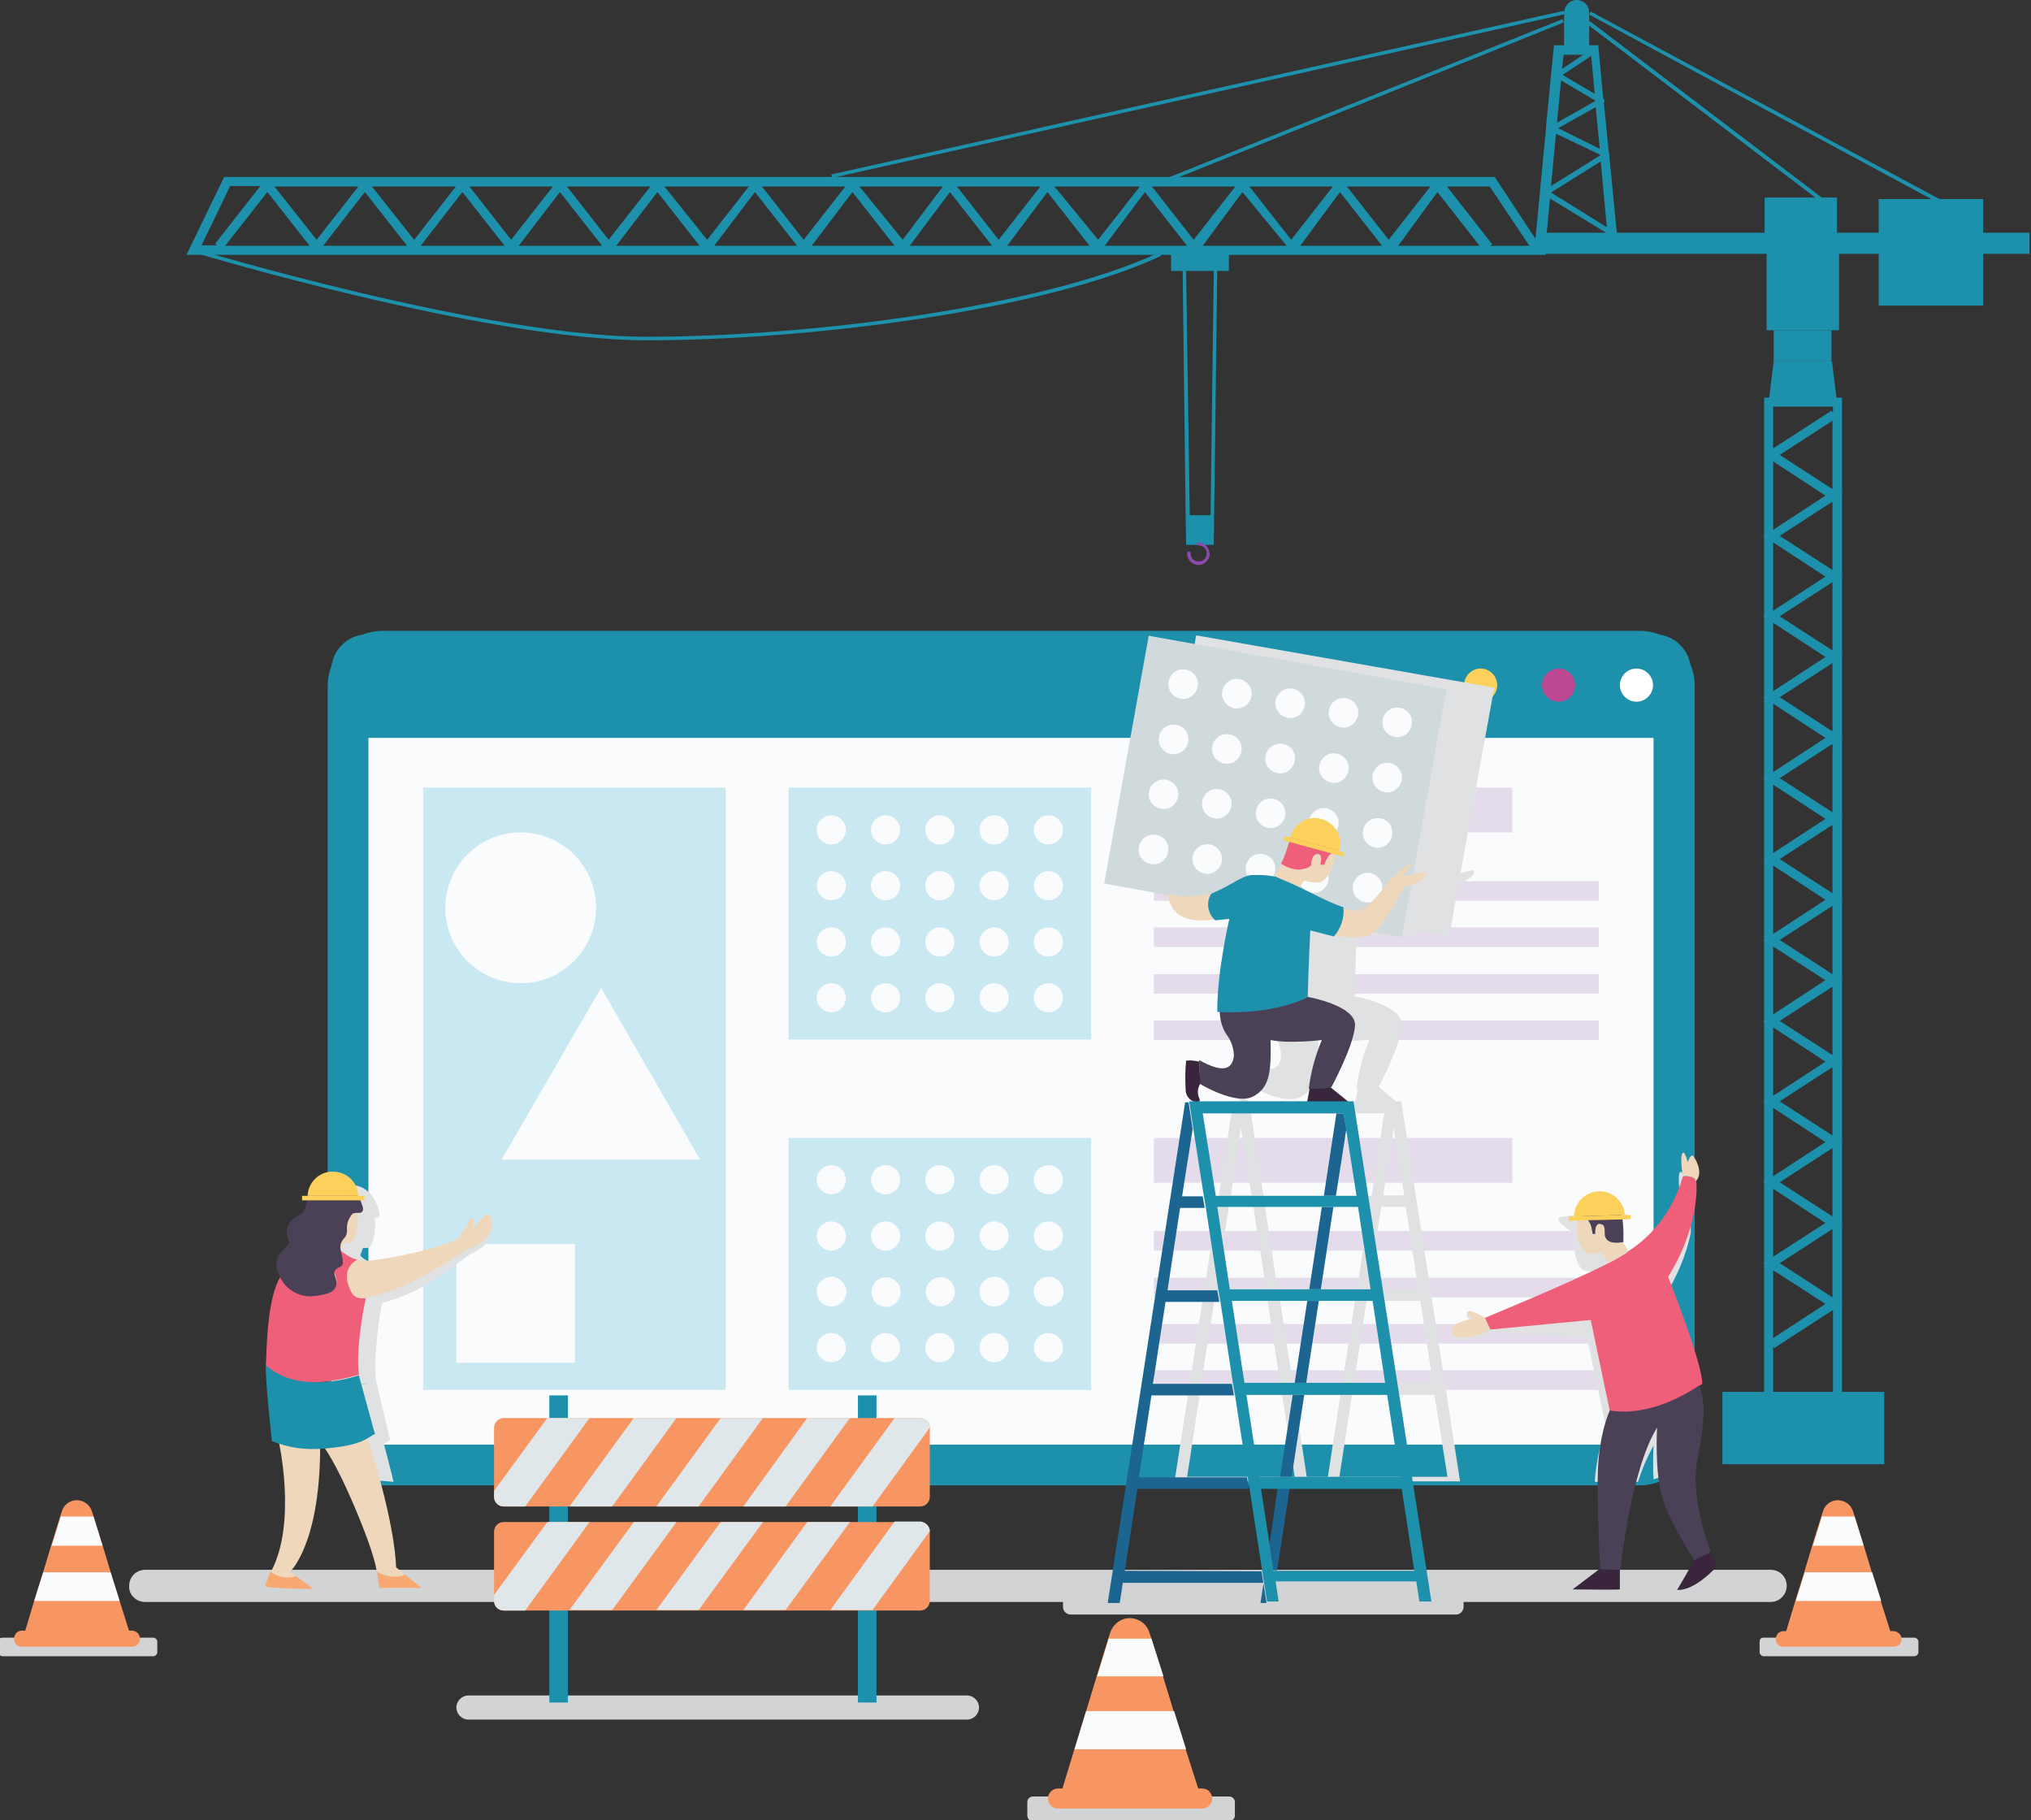 <?xml version="1.0" encoding="utf-8"?>
<!-- Generator: Adobe Illustrator 26.2.1, SVG Export Plug-In . SVG Version: 6.00 Build 0)  -->
<svg version="1.1" id="圖層_1" xmlns="http://www.w3.org/2000/svg" xmlns:xlink="http://www.w3.org/1999/xlink" x="0px" y="0px"
	 viewBox="0 0 404.1 362.1" style="enable-background:new 0 0 404.1 362.1;" xml:space="preserve">
<rect x="0" y="0" width="404.1" height="362.1" fill="#333333" stroke="none"/>
<style type="text/css">
	.st0{fill:#1D90AC;}
	.st1{fill:#8D4AAD;}
	.st2{fill:#F9FBFC;}
	.st3{fill:#CAE8F2;}
	.st4{fill:#E4DCEA;}
	.st5{fill:#FBD15B;}
	.st6{fill:#BC4991;}
	.st7{fill:#FFFFFF;}
	.st8{fill:#E0E1E2;}
	.st9{fill:#D1D3D4;}
	.st10{fill:#EF5F7A;}
	.st11{fill:#EED7BA;}
	.st12{fill:#39263D;}
	.st13{fill:#4A4157;}
	.st14{fill:#F8A971;}
	.st15{fill:#D0DADD;}
	.st16{fill:#1D6591;}
	.st17{fill:#F79663;}
	.st18{fill:#DFE7EA;}
</style>
<g>
	<g id="圖層_3">
		<polygon class="st0" points="364.5,71.9 352.9,71.9 351.9,80 365.5,80 		"/>
		<rect x="352.9" y="65.7" class="st0" width="11.5" height="6.2"/>
		<rect x="351.5" y="48.8" class="st0" width="14.4" height="16.9"/>
		<path class="st0" d="M320.2,31l-0.1-0.6l-1-10.1l-0.1-0.6l-1-10.7h-8.8l-0.6,5.9l0,0l-1,10.4v0.3l-1.2,12.5v0.2l-1.1,11.2H322
			L320.2,31z M307.6,47.9l0.8-8.4l0.2-2.5l1-10.5l0.2-2.2l0.8-8.3l0.2-2.3l0.3-2.8h5.5v0.3l0.7,7.5l0.1,1.3v0.2l0.1,1.2l0.8,8.2
			l0.1,1.3v0.1l0.1,1.2l1.2,13l0.1,1.4l0.1,1.3L307.6,47.9z"/>
		<path class="st0" d="M366.5,276.9v-17.5l0.1,0l-0.1-0.1v-16l0.1-0.1l-0.1-0.1v-16l0.1-0.1l-0.1-0.1v-16l0.1-0.1l-0.1-0.1v-16
			l0.1-0.1l-0.1-0.1V179l0.1-0.1l-0.1-0.1v-16l0.1-0.1l-0.1-0.1v-16l0.1-0.1l-0.1-0.1v-16l0.1-0.1l-0.1-0.1v-16l0.1-0.1l-0.1-0.1
			v-16l0.1-0.1l-0.1-0.1V79.1h-15.5v11.3l-0.2,0.1l0.2,0.1v15.9l-0.2,0.1l0.2,0.1v15.9l-0.2,0.1l0.2,0.1v15.9l-0.2,0.1l0.2,0.1v15.9
			l-0.2,0.1l0.2,0.1v15.9l-0.2,0.1l0.2,0.1v15.9l-0.2,0.1l0.2,0.1V203l-0.2,0.1l0.2,0.1V219l-0.2,0.1l0.2,0.1v15.9l-0.2,0.1l0.2,0.1
			v15.9l-0.2,0.1l0.2,0.1v25.5h-8.3v14.4h32.2v-14.4H366.5z M364.6,258.1l-10.5-6.8l10.5-6.8V258.1z M364.6,242l-10.5-6.8l10.5-6.8
			V242z M364.6,225.9l-10.5-6.8l10.5-6.8V225.9z M364.6,209.9l-10.5-6.8l10.5-6.8V209.9z M364.6,193.8l-10.5-6.8l10.5-6.8
			L364.6,193.8z M364.6,177.7l-10.5-6.8l10.5-6.8V177.7z M364.6,161.6l-10.5-6.8l10.5-6.8V161.6z M364.6,145.5l-10.5-6.8l10.5-6.8
			V145.5z M364.6,129.4l-10.5-6.8l10.5-6.8V129.4z M364.6,113.4l-10.5-6.8l10.5-6.8V113.4z M364.6,97.3l-10.5-6.8l10.5-6.8V97.3z
			 M352.8,80.9h11.9v1.2l-0.3-0.4l-11.6,7.5V80.9z M352.8,91.8l10.4,6.8l-10.4,6.8V91.8z M352.8,107.9l10.4,6.8l-10.4,6.8V107.9z
			 M352.8,123.9l10.4,6.8l-10.4,6.8V123.9z M352.8,140l10.4,6.8l-10.4,6.8V140z M352.8,156.1l10.4,6.8l-10.4,6.8V156.1z
			 M352.8,172.2l10.4,6.8l-10.4,6.8V172.2z M352.8,188.3l10.4,6.7l-10.4,6.8V188.3z M352.8,204.4l10.4,6.8l-10.4,6.8V204.4z
			 M352.8,220.4l10.4,6.8l-10.4,6.8V220.4z M352.8,236.5l10.4,6.8l-10.4,6.7V236.5z M363.2,259.4l-10.4,6.8v-13.5L363.2,259.4z
			 M352.8,267.9l0.2,0.3l11.7-7.6v16.3h-11.9V267.9z"/>
		<path class="st0" d="M297.4,35.2H44.6l-7.5,15.5h270.5L297.4,35.2z M304.3,48.9h-7.8l0.4-0.3l-9-11.5h8.5L304.3,48.9z M61.6,48.9
			H44.8l8.4-10.7L61.6,48.9z M54.6,37.1h16.7L63,47.7L54.6,37.1z M72.6,38.2L81,48.9H64.3L72.6,38.2z M74,37.1h16.7l-8.3,10.6
			L74,37.1z M92,38.2l8.4,10.7H83.7L92,38.2z M93.4,37.1H110l-8.3,10.6L93.4,37.1z M111.4,38.2l8.4,10.7h-16.6L111.4,38.2z
			 M112.8,37.1h16.6l-8.3,10.6L112.8,37.1z M130.8,38.2l8.4,10.7h-16.6L130.8,38.2z M132.2,37.1H149l-8.3,10.6L132.2,37.1z
			 M150.2,38.2l8.4,10.7h-16.5L150.2,38.2z M151.6,37.1h16.6l-8.3,10.6L151.6,37.1z M169.6,38.2l8.4,10.7h-16.5L169.6,38.2z
			 M171,37.1h16.6l-8,10.6L171,37.1z M189,38.2l8.4,10.7H181L189,38.2z M190.4,37.1h16.6l-8.3,10.6L190.4,37.1z M208.4,38.2
			l8.4,10.7h-16.4L208.4,38.2z M209.8,37.1h17l-8.3,10.6L209.8,37.1z M227.8,38.2l8.4,10.7h-16.4L227.8,38.2z M229.2,37.1h16.6
			l-8.3,10.6L229.2,37.1z M247.2,38.2l8.8,10.7h-16.7L247.2,38.2z M248.6,37.1h16.6l-8.3,10.6L248.6,37.1z M266.6,38.2l8.4,10.7
			h-16.3L266.6,38.2z M268,37.1h16.6l-8.3,10.6L268,37.1z M286,38.2l8.4,10.7h-16.2L286,38.2z M45.8,37h6l-9,11.5l0.4,0.3h-3.1
			L45.8,37z"/>
		<path class="st0" d="M316.3,9.7h-5.1V2.6c0-1.4,1.1-2.6,2.5-2.6c0,0,0,0,0,0l0,0c1.4,0,2.5,1.1,2.5,2.5V9.7z"/>
		<rect x="306.8" y="46.3" class="st0" width="97" height="4.2"/>
		<rect x="373.8" y="39.6" class="st0" width="20.8" height="21.2"/>
		<rect x="351.1" y="39.3" class="st0" width="14.4" height="7.5"/>
		
			<rect x="163.7" y="18.5" transform="matrix(0.976 -0.218 0.218 0.976 1.598 52.333)" class="st0" width="149.3" height="0.7"/>
		
			<rect x="229.7" y="19.5" transform="matrix(0.928 -0.373 0.373 0.928 12.213 102.833)" class="st0" width="84.3" height="0.7"/>
		<polygon class="st0" points="386.5,40.8 316.2,2.9 316.5,2.3 386.8,40.1 		"/>
		<polygon class="st0" points="362.1,40 315.8,4.8 316.3,4.2 362.6,39.4 		"/>
		<path class="st0" d="M128.6,67.7c-31.8,0-89.5-17.3-90.1-17.5l0.2-0.7C39.3,49.7,96.9,67,128.6,67c32.2,0,78.9-5.9,102.1-16.8
			l0.3,0.7C207.8,61.8,160.9,67.7,128.6,67.7z"/>
		<rect x="233" y="49.7" class="st0" width="11.5" height="4.2"/>
		<path class="st0" d="M241.5,108.4h-5.5l-0.1-5.9L235.3,53h6.9L241.5,108.4z M236.8,107.7h4l0.7-54H236L236.8,107.7z"/>
		<polygon class="st0" points="241.2,102.5 241.2,108 236.4,108 236.3,102.5 		"/>
		<path class="st1" d="M238.5,112.4c-1.3,0-2.3-1-2.3-2.3v0c0-0.2,0.1-0.4,0.3-0.4s0.4,0.1,0.4,0.3c0,0,0,0.1,0,0.1
			c0,0.9,0.7,1.6,1.6,1.6c0.9,0,1.6-0.7,1.6-1.6s-0.7-1.6-1.6-1.6c-0.2,0-0.3-0.2-0.3-0.3c0-0.2,0.2-0.3,0.3-0.3
			c1.3,0.1,2.2,1.2,2.2,2.5C240.6,111.4,239.6,112.4,238.5,112.4z"/>
		<polygon class="st0" points="319.2,19.8 317.2,18.6 310.9,14.9 316.5,11.2 317.6,10.4 317,9.5 315,10.9 310.8,13.7 308.8,15 
			308.8,15 308.8,15 310.6,16 317.4,20 317.5,20.1 317.4,20.1 309.8,24.4 307.9,25.5 307.6,25.6 307.8,25.7 309.6,26.6 318.4,30.8 
			318.5,30.9 318.4,30.9 308.6,37 306.6,38.3 306.5,38.4 306.6,38.5 308.4,39.5 319.9,46.5 320.6,47 321.2,46 319.7,45.2 
			308.6,38.3 318.5,32.1 320.2,31 320.2,30.5 318.3,29.6 310,25.5 317.5,21.3 319.2,20.4 		"/>
		<path class="st0" d="M73.1,126.2h256.1c4,0,7.2,3.2,7.2,7.2v154.2c0,4-3.2,7.2-7.2,7.2H73.1c-4,0-7.2-3.2-7.2-7.2V133.4
			C65.9,129.5,69.1,126.2,73.1,126.2z"/>
		<path class="st0" d="M326.2,295.5h-250c-6.1,0-11-4.9-11-11V136.5c0-6.1,4.9-11,11-11h250c6.1,0,11,4.9,11,11v148.1
			C337.1,290.6,332.2,295.5,326.2,295.5z M76.2,127c-5.3,0-9.5,4.3-9.5,9.5v148c0,5.3,4.3,9.5,9.5,9.5h250c5.3,0,9.5-4.3,9.5-9.5
			V136.5c0-5.3-4.3-9.5-9.5-9.5L76.2,127z"/>
		<rect x="73.3" y="146.8" class="st2" width="255.7" height="140.6"/>
		<rect x="84.2" y="156.7" class="st3" width="60.2" height="119.8"/>
		<rect x="90.8" y="247.5" class="st2" width="23.6" height="23.6"/>
		<rect x="229.6" y="156.7" class="st4" width="71.3" height="8.9"/>
		<rect x="156.9" y="156.7" class="st3" width="60.2" height="50.1"/>
		<circle class="st2" cx="165.4" cy="165.1" r="2.9"/>
		<circle class="st2" cx="176.2" cy="165.1" r="2.9"/>
		<circle class="st2" cx="187" cy="165.1" r="2.9"/>
		<circle class="st2" cx="197.8" cy="165.1" r="2.9"/>
		<circle class="st2" cx="208.6" cy="165.1" r="2.9"/>
		<circle class="st2" cx="165.4" cy="187.4" r="2.9"/>
		<circle class="st2" cx="176.2" cy="187.4" r="2.9"/>
		<circle class="st2" cx="187" cy="187.4" r="2.9"/>
		<circle class="st2" cx="197.8" cy="187.4" r="2.9"/>
		<circle class="st2" cx="208.6" cy="187.4" r="2.9"/>
		<circle class="st2" cx="165.4" cy="176.2" r="2.9"/>
		<circle class="st2" cx="176.2" cy="176.2" r="2.9"/>
		<circle class="st2" cx="187" cy="176.2" r="2.9"/>
		<circle class="st2" cx="197.8" cy="176.2" r="2.9"/>
		<circle class="st2" cx="208.6" cy="176.2" r="2.9"/>
		<circle class="st2" cx="165.4" cy="198.5" r="2.9"/>
		<circle class="st2" cx="176.2" cy="198.5" r="2.9"/>
		<circle class="st2" cx="187" cy="198.5" r="2.9"/>
		<circle class="st2" cx="197.8" cy="198.5" r="2.9"/>
		<circle class="st2" cx="208.6" cy="198.5" r="2.9"/>
		<rect x="229.6" y="175.3" class="st4" width="88.5" height="3.9"/>
		<rect x="229.6" y="193.8" class="st4" width="88.5" height="3.9"/>
		<rect x="229.6" y="184.5" class="st4" width="88.5" height="3.9"/>
		<rect x="229.6" y="203" class="st4" width="88.5" height="3.9"/>
		<rect x="229.6" y="226.4" class="st4" width="71.3" height="8.9"/>
		<rect x="156.9" y="226.4" class="st3" width="60.2" height="50.1"/>
		<rect x="229.6" y="244.9" class="st4" width="88.5" height="3.9"/>
		<rect x="229.6" y="263.4" class="st4" width="88.5" height="3.9"/>
		<rect x="229.6" y="254.2" class="st4" width="88.5" height="3.9"/>
		<rect x="229.6" y="272.6" class="st4" width="88.5" height="3.9"/>
		<circle class="st2" cx="165.4" cy="234.7" r="2.9"/>
		<circle class="st2" cx="176.2" cy="234.7" r="2.9"/>
		<circle class="st2" cx="187" cy="234.7" r="2.9"/>
		<circle class="st2" cx="197.8" cy="234.7" r="2.9"/>
		<circle class="st2" cx="208.6" cy="234.7" r="2.9"/>
		<path class="st2" d="M168.4,257c0,1.6-1.3,2.9-3,2.9s-2.9-1.3-2.9-3c0-1.6,1.3-2.9,3-2.9c0,0,0,0,0,0
			C167,254,168.4,255.4,168.4,257C168.4,257,168.4,257,168.4,257z"/>
		<path class="st2" d="M179.2,257c0,1.6-1.3,3-2.9,3s-2.9-1.3-2.9-3c0-1.6,1.3-2.9,2.9-2.9l0,0C177.8,254.1,179.2,255.4,179.2,257z"
			/>
		<path class="st2" d="M190,257c0,1.6-1.3,2.9-2.9,2.9s-2.9-1.3-2.9-2.9c0-1.6,1.3-2.9,2.9-2.9C188.7,254,190,255.4,190,257
			C190,257,190,257,190,257z"/>
		<path class="st2" d="M200.8,257c0,1.6-1.3,2.9-3,2.9s-2.9-1.3-2.9-3c0-1.6,1.3-2.9,3-2.9c0,0,0,0,0,0
			C199.5,254,200.8,255.4,200.8,257C200.8,257,200.8,257,200.8,257z"/>
		<path class="st2" d="M211.6,257c0,1.6-1.3,2.9-3,2.9c-1.6,0-2.9-1.3-2.9-3c0-1.6,1.3-2.9,2.9-2.9C210.2,254,211.6,255.3,211.6,257
			C211.6,257,211.6,257,211.6,257z"/>
		<circle class="st2" cx="165.4" cy="245.9" r="2.9"/>
		<circle class="st2" cx="176.2" cy="245.9" r="2.9"/>
		<circle class="st2" cx="187" cy="245.9" r="2.9"/>
		<circle class="st2" cx="197.8" cy="245.9" r="2.9"/>
		<circle class="st2" cx="208.6" cy="245.9" r="2.9"/>
		<circle class="st2" cx="165.4" cy="268.1" r="2.9"/>
		<circle class="st2" cx="176.2" cy="268.1" r="2.9"/>
		<circle class="st2" cx="187" cy="268.1" r="2.9"/>
		<circle class="st2" cx="197.8" cy="268.1" r="2.9"/>
		<circle class="st2" cx="208.6" cy="268.1" r="2.9"/>
		<path class="st5" d="M297.9,136.3c0,1.8-1.5,3.3-3.3,3.3c-1.8,0-3.3-1.5-3.3-3.3s1.5-3.3,3.3-3.3S297.9,134.5,297.9,136.3
			L297.9,136.3z"/>
		<path class="st6" d="M313.4,136.3c0,1.8-1.5,3.3-3.3,3.3c-1.8,0-3.3-1.5-3.3-3.3s1.5-3.3,3.3-3.3S313.4,134.5,313.4,136.3
			L313.4,136.3z"/>
		<path class="st7" d="M328.9,136.3c0,1.8-1.5,3.3-3.3,3.3c-1.8,0-3.3-1.5-3.3-3.3s1.5-3.3,3.3-3.3S328.9,134.5,328.9,136.3
			L328.9,136.3z"/>
		<circle class="st2" cx="103.6" cy="180.6" r="15"/>
		<polygon class="st2" points="119.6,196.5 99.8,230.7 139.3,230.7 		"/>
		<path class="st8" d="M78.3,294.8c-0.5-2.3-1.2-4.7-1.9-7.5c0.4-0.3,0.8-0.6,1.2-0.9l-2.8-11.8c-1.7,0.6-3.5,1.1-5.3,1.3
			c1.8-0.3,3.6-0.7,5.3-1.3c-0.6-6,1.2-15.4,1.2-15.4l0,0c-1.2,0.2-2.1-0.1-2.5-1.2c0.4,1,1.5,1.5,2.5,1.2c2-0.5,4-1.2,5.9-2.1
			c3.6-1.5,11.5-7.5,11.5-7.5c5.7-2.4,4.4-6.4,4-6.9c-0.8-0.8-3,3-3,3s0.6-2.1-0.1-2.3s-0.5,1.5-2.2,3.5s-12.6,4.7-15.6,4.9
			c-0.6,0-1.3,0-1.9-0.2c-0.7-0.2-1.3-0.6-1.9-1c-0.4-0.2-0.7-0.5-1-0.8c0,0,0-0.1,0-0.1l0.5-1.4c0.4,0,0.8,0,1.2-0.1
			c0.3-0.1,0.6-0.5,1-2.1c0.2-1.2,0.3-2.5,0.2-3.8h0.2c0.1,0,0.3,0,0.4-0.1c0.6-0.4,0.1-1.6,0.1-1.6s-1.2-5.4-6.3-4.8
			c-2.3,0.3-2.7,2.2-3.1,4v44.6c0,2.3,0.8,4.5,2.2,6.2c0-0.5,0-0.9,0-1.4h0.5H69c0.8,1.3,1.5,2.7,2.1,4.1c1.5,0.9,3.2,1.3,5,1.3
			L78.3,294.8z"/>
		<g>
			<path class="st9" d="M28.9,318.7h323.4c1.8,0,3.2-1.5,3.2-3.2l0,0c0-1.8-1.4-3.2-3.2-3.2H28.9c-1.8,0-3.2,1.4-3.2,3.2l0,0
				C25.6,317.3,27.1,318.7,28.9,318.7z"/>
			<path class="st9" d="M213,316.3h76.7c0.8,0,1.5,0.7,1.5,1.5v1.9c0,0.8-0.7,1.5-1.5,1.5H213c-0.8,0-1.5-0.7-1.5-1.5v-1.9
				C211.6,317,212.2,316.3,213,316.3z"/>
		</g>
		<path class="st8" d="M336.4,284.6v-12.8c-2-6.3-5.1-14.1-5.1-14.1c2.4-3.8,4.2-8,5.1-12.4v-11.5c-0.5-0.4-1.1,1.2-1.1,1.2
			s-0.5-2-0.9-1.9c-0.8,0.3-0.1,4.5-0.1,4.7c-1.7,6.1-5.5,11.3-10.8,14.8c-0.1-0.1-1.1-1.7-1.1-1.8c0-1.6,0.2-7-2.2-8.5
			c-2.6-1.6-7.7-0.4-9.5-0.2s0.9,2.5,2.7,3.2c-0.2,1.4-0.2,2.9,0,4.3c0.2,0.8,0.7,2.5,1.5,3c0.9,0.4,2,0.4,2.9,0.1
			c0,0,0.6,0.1,1.6,2.2c-8.1,4.1-23.9,7.6-24.1,7.7c0,0-2.7-1.6-3.3-1.2s0.2,0.9,1,1.4c0,0-4.1,0.8-4.2,1.9s0.4,2,2.4,1.9
			c1.9,0,3.7-0.6,5.2-1.7l19.4,1.3l3.8,18.1c0,0-1.8,3.6-2.3,10.5h8.6c0.8-2.5,1.8-4.9,3.1-7.2c0,0-0.2,3.1,0,6.7
			C333.4,293,336.4,289.1,336.4,284.6z"/>
		<path class="st10" d="M337.5,235.1c0.2,1.3,0.3,9.5-5.6,18.9c0,0,6.9,17.4,6.8,21.3l-0.6,0.4c-2.1,1.5-9.7,6.3-17.8,5l-3.8-18.1
			l-20,1.9l-1.1-2.3c0.2-0.1,16.6-6.8,24.6-10.9c1.2-0.6,2.4-1.3,3.5-2l0.5-0.4c5.3-3.4,9.1-8.7,10.8-14.8
			C334.8,234,337.2,233.7,337.5,235.1z"/>
		<path class="st11" d="M292.1,260.9c0.6-0.4,3.3,1.2,3.3,1.2l1.1,2.3c-1.5,1.1-3.3,1.6-5.2,1.7c-2,0.1-2.6-0.8-2.4-1.9
			s4.2-1.9,4.2-1.9C292.3,261.8,291.5,261.3,292.1,260.9z"/>
		<path class="st11" d="M334.9,229.3c0.4-0.1,0.9,1.9,0.9,1.9s0.6-1.8,1.1-1.2s2.1,3.4,0.5,5c-0.2-1.3-2.6-1-2.6-1
			C334.8,233.8,334.1,229.6,334.9,229.3z"/>
		<path class="st11" d="M318.9,243.7c1.1,0.4,0.9,1.9,1.2,2.4s0.1,1.5,2.8,1c0,0.1,1,1.6,1.1,1.8l-0.5,0.4c-1.1,0.7-2.3,1.4-3.5,2
			c-0.9-2-1.6-2.1-1.6-2.1s-1.8,0.6-2.9-0.1c-0.8-0.8-1.4-1.9-1.5-3c-0.2-1.4-0.2-2.9,0-4.3c0.1,0,0.2,0.1,0.4,0.1
			c1.9,0.5,2.5,2.9,2.5,3.8h0.5C317.4,245.6,316.5,242.4,318.9,243.7z"/>
		<path class="st12" d="M322.3,312.2v4c-0.6,0.1-9.4,0-9.4,0l5.4-4.1L322.3,312.2z"/>
		<path class="st12" d="M341.7,311.5c0,0-4.3,5-8,4.8c-0.1,0.1,3.1-5.1,3.2-5.9l3.2-2L341.7,311.5z"/>
		<path class="st13" d="M320.3,280.6c8,1.3,15.6-3.5,17.8-5c1.8,4.6,0.3,10.8-0.5,15.5c-1.2,7.5,2.8,17.7,2.8,17.7l-3.4,1.6
			c0-0.1,0-0.2,0-0.2s-4.8-7.3-6.3-12.4s-1-13.8-1-13.8c-5.3,8.6-7.3,28.3-7.3,28.3l-4-0.1c0,0-0.6-9.9-0.5-18.4
			S320.3,280.6,320.3,280.6z"/>
		<path class="st13" d="M319.4,246.1c-0.3-0.5,0.2-2.3-0.7-2.5c-1.5-0.7-1.3,1.9-1.3,1.9h-0.5c-0.1-0.5-0.2-1-0.3-1.5
			c-0.2-0.7-0.6-1.3-1.1-1.7c-0.5-0.5-1.4-0.5-1.7-1.3c-0.1-0.8,0.2-1.6,0.8-2.1c0.6-0.6,1.5-1,2.3-1c1.3-0.3,2.7,0,3.9,0.7
			c2.5,1.5,2.2,6.8,2.2,8.5C320.2,247.6,319.6,246.6,319.4,246.1z"/>
		<path class="st5" d="M313.2,242c0-2.8,2.3-5,5.1-5c2.7,0,4.8,2.1,5,4.7l0,0L313.2,242z"/>
		<polygon class="st5" points="313.2,242 323.3,241.7 324.4,241.7 324.5,242.5 323.3,242.6 322.5,242.6 318.7,242.7 318.3,242.7 
			313.4,242.8 313.3,242.8 312.1,242.9 312.1,242 		"/>
		<path class="st11" d="M71.1,241.2c0.2,1.3,0.1,2.6-0.2,3.9c-0.5,1.7-0.9,2-1.2,2.1c-0.5,0.1-1,0.1-1.4,0.1l-1,2.6l-3.4-3.3
			l2.5-6.7L71.1,241.2z"/>
		<path class="st14" d="M75,312.7c0.3,1.9,0.5,3.2,0.5,3.2h8.4l-3.4-2.7C80.5,313.2,78.4,314.4,75,312.7L75,312.7z"/>
		<path class="st14" d="M58.8,313.5c0,0-2.2,1-5-0.8c-0.2,0.3-0.9,2.4-1,2.6s0.1,0.3,0.3,0.4h0.1c0.6,0.2,6.4,0.4,7.7,0.4h0.6h0.3
			c0.1,0,0.2,0,0.3,0c0.1,0,0-0.1,0-0.1c-0.1-0.1-0.2-0.2-0.3-0.3c-0.3-0.2-0.6-0.5-0.9-0.7l-1-0.7L58.8,313.5z"/>
		<path class="st10" d="M72.8,258.2c-1.4,0.2-2.4-0.1-2.9-1.2c-1.1-2.6-1.1-5,1.2-6.4l0,0c-0.8-0.2-1.5-0.5-2.2-1
			c-0.5-0.3-0.9-0.6-1.3-1c0.3,0.8,0.5,1.7,0.6,2.6c-0.1,0.9-1.3,0.8-1.6,1.5s0.7,1.7,0.3,2.8s-1.2,1.9-5.1,2.2
			c-2.5,0-4.9-1.4-6-3.7c-1.2,1.9-1.9,5.1-2.3,8.4c-0.5,4-0.5,7.9-0.6,9.1c3,6.7,18.5,2,18.5,2C70.7,267.6,72.8,258.2,72.8,258.2
			L72.8,258.2z"/>
		<path class="st11" d="M64.6,288.1c0,0,2.2,2.9,5.7,11.1c2.1,4.9,4.1,10.1,4.7,13.5l0,0c3.4,1.8,5.5,0.6,5.5,0.5l-1.7-1.4
			c0,0,0.1-7.8-5.7-25.8C70.4,287.2,67.5,287.9,64.6,288.1z"/>
		<path class="st11" d="M53.9,312.7L53.9,312.7c2.8,1.9,5,0.8,5,0.8l-1.2-0.8c0,0,5.9-5.3,6-24.5l0,0c-2.9,0-5.7-0.5-8.3-1.7
			C55.4,286.4,59.2,302.9,53.9,312.7z"/>
		<path class="st11" d="M73.3,250.8c-0.7,0.1-1.5,0-2.2-0.2l0,0c-2.3,1.3-2.7,3.6-1.2,6.4c0.6,1,1.5,1.4,2.9,1.2
			c2.3-0.5,4.6-1.2,6.8-2.1c4.1-1.5,13.2-7.5,13.2-7.5c6.6-2.4,5.1-6.4,4.6-6.9c-0.9-0.8-3.4,3-3.4,3s0.7-2.1-0.1-2.3
			s-0.6,1.5-2.5,3.6S76.7,250.6,73.3,250.8z"/>
		<path class="st13" d="M71.4,241.3c0.2,0,0.3,0,0.5-0.1c0.7-0.4,0.1-1.6,0.1-1.6c-0.9-3.2-4-5.3-7.3-4.8c-4.4,0.4-2.8,5.6-5,6.8
			s-3.4,2.7-2.1,5.7c-0.6,0.6-1.2,1.2-1.7,1.9c-0.7,0.8-1,1.9-0.9,3c0.2,0.7,0.5,1.4,0.8,2c1.1,2.3,3.5,3.7,6,3.7
			c3.9-0.3,4.8-1.1,5.1-2.2s-0.6-2-0.3-2.8s1.5-0.7,1.6-1.5c0.2-1.4-0.9-2.8-0.3-4.2c0.2-0.4,0.4-0.7,0.7-1c0.7-0.9,0.3-1.7,0.5-2.7
			c0.1-0.6,0.4-1.1,0.7-1.6C70.2,241.2,70.7,241.3,71.4,241.3z"/>
		<path class="st0" d="M71.4,273.6c0,0-11.7,4.2-18.5-2c-0.2,2.4,1.2,15.1,1.2,15.1c3.2,1.3,6.7,1.8,10.1,1.5
			c8.3-0.6,9-2.4,10.4-2.9L71.4,273.6z"/>
		<path class="st5" d="M61.2,237.9c0.1-2.8,2.5-5,5.3-4.8c2.6,0.1,4.7,2.2,4.8,4.8l0,0H61.2z"/>
		<polygon class="st5" points="61.2,237.9 71.3,237.9 72.5,237.9 72.5,238.8 71.3,238.8 70.5,238.8 66.7,238.8 66.3,238.8 
			61.4,238.8 61.3,238.8 60.1,238.8 60.1,237.9 		"/>
		<path class="st8" d="M277.7,219.1l-3.4-2.9h0c0,0,4.5-8.3,4.6-12.3s-9.4-5.7-9.4-5.7c0.1-5.3,0.5-13.3,0.5-13.3
			c1.3,0.3,3,0.8,4.7,1.2c0.1-0.1,0.1-0.2,0.2-0.3c2.1,0.5,4.2,0.6,6.3,0.2c0.6-0.2,1.2-0.5,1.6-0.9l5.6,1l1.8-10.3
			c2.2-0.6,3.3-2.1,3.1-2.5s-1.5,0.1-2.7,0.4l6.7-36.9L238,126.4l-8.9,49.3l14.2,2.6c-0.5-0.1-1-0.2-1.5-0.3c0,0-0.1,6.4,9.2,5
			l-0.1-0.1l0.2,0.2c0.9,0,1.9-0.1,2.8-0.3c0,0-2.5,10.6-2.4,18.5h0.6c0,0.1,0,0.2,0,0.4c0.1,1.5,0.5,3,1.4,4.3
			c0.9,1.2,1.4,2.7,1.4,4.2c-0.3,2.3-1.7,3.7-6.9,0.8v0.1c-0.8-0.2-1.7-0.3-2.5-0.2c-0.2,1.9-0.2,3.9-0.1,5.8c0,1.1,0.7,2,1.7,2.4
			h-1.7l-11.7,75.6h56.8l-11.7-75.6H277.7z M275.4,221.5l-2.5,16.4h-21.5l-2.5-16.4H275.4z M254.2,256.5l-2.5-16.4h20.8l-2.5,16.4
			L254.2,256.5z M269.6,258.8l-2.5,16.3h-9.9l-2.5-16.3H269.6z M248.2,215.6v0.1c0,0,7.2,4.4,10.7,2.5c3.3-1.9,3.5-5.2,3.4-11.4l0,0
			c3.7,0.8,10.2,0,10.2,0c-1.3,3.1-2.2,6.4-2.6,9.7h0.3c-0.2,1.1-0.4,2-0.5,2.6h-21.6c0.1-0.1,0.1-0.3,0-0.4
			C247.6,217.7,247.6,216.6,248.2,215.6L248.2,215.6z M246.9,224.4l2.1,13.4h-4.1L246.9,224.4z M244.5,240.1h4.9l2.5,16.3H242
			L244.5,240.1z M241.6,258.8h10.6l2.5,16.3h-15.7L241.6,258.8z M236.2,293.8l2.5-16.3h16.4l2.5,16.3H236.2z M260,293.8l-2.5-16.3
			h9.2l-2.5,16.3H260z M288,293.8h-21.5l2.5-16.3h16.4L288,293.8z M285.1,275.1h-15.7l2.5-16.3h10.7L285.1,275.1z M282.2,256.5h-9.9
			l2.5-16.4h4.9L282.2,256.5z M275.2,237.8l2.1-13.4l2.1,13.4H275.2z"/>
		
			<rect x="228.7" y="126.2" transform="matrix(0.177 -0.984 0.984 0.177 55.03 378.479)" class="st15" width="50.1" height="60.2"/>
		<path class="st2" d="M238.3,136.6c-0.3,1.6-1.8,2.7-3.4,2.4c-1.6-0.3-2.7-1.8-2.4-3.4c0.3-1.6,1.8-2.7,3.4-2.4c0,0,0,0,0,0
			C237.5,133.5,238.6,135,238.3,136.6z"/>
		<path class="st2" d="M249,138.5c-0.3,1.6-1.8,2.7-3.4,2.4c-1.6-0.3-2.7-1.8-2.4-3.4c0.3-1.6,1.8-2.7,3.4-2.4c0,0,0,0,0,0
			C248.2,135.4,249.3,136.9,249,138.5z"/>
		<path class="st2" d="M259.6,140.4c-0.3,1.6-1.8,2.7-3.4,2.4c-1.6-0.3-2.7-1.8-2.4-3.4c0.3-1.6,1.8-2.7,3.4-2.4
			C258.8,137.3,259.9,138.8,259.6,140.4C259.6,140.4,259.6,140.4,259.6,140.4z"/>
		<path class="st2" d="M270.2,142.3c-0.3,1.6-1.8,2.7-3.4,2.4c-1.6-0.3-2.7-1.8-2.4-3.4c0.3-1.6,1.8-2.7,3.4-2.4c0,0,0,0,0,0
			C269.5,139.2,270.5,140.7,270.2,142.3z"/>
		<path class="st2" d="M280.9,144.2c-0.3,1.6-1.8,2.7-3.4,2.4c-1.6-0.3-2.7-1.8-2.4-3.4c0.3-1.6,1.8-2.7,3.4-2.4c0,0,0,0,0,0
			C280.1,141.1,281.2,142.6,280.9,144.2z"/>
		<path class="st2" d="M234.4,158.5c-0.3,1.6-1.8,2.7-3.4,2.4c-1.6-0.3-2.7-1.8-2.4-3.4c0.3-1.6,1.8-2.6,3.4-2.4
			C233.6,155.4,234.7,156.9,234.4,158.5C234.4,158.5,234.4,158.5,234.4,158.5z"/>
		<path class="st2" d="M245,160.4c-0.3,1.6-1.8,2.7-3.4,2.4c-1.6-0.3-2.7-1.8-2.4-3.4c0.3-1.6,1.8-2.7,3.4-2.4c0,0,0,0,0,0
			C244.2,157.3,245.3,158.8,245,160.4z"/>
		<path class="st2" d="M255.7,162.3c-0.3,1.6-1.8,2.7-3.4,2.4c-1.6-0.3-2.7-1.8-2.4-3.4c0.3-1.6,1.8-2.7,3.4-2.4c0,0,0,0,0,0
			C254.9,159.2,256,160.7,255.7,162.3z"/>
		<path class="st2" d="M266.3,164.2c-0.3,1.6-1.8,2.7-3.4,2.4c-1.6-0.3-2.7-1.8-2.4-3.4c0.3-1.6,1.8-2.7,3.4-2.4
			C265.5,161.1,266.6,162.6,266.3,164.2C266.3,164.2,266.3,164.2,266.3,164.2z"/>
		<path class="st2" d="M277,166.2c-0.3,1.6-1.8,2.7-3.4,2.4c-1.6-0.3-2.7-1.8-2.4-3.4c0.3-1.6,1.8-2.7,3.4-2.4c0,0,0,0,0,0
			C276.2,163,277.3,164.6,277,166.2z"/>
		<path class="st2" d="M236.4,147.6c-0.3,1.6-1.8,2.7-3.4,2.4c-1.6-0.3-2.7-1.8-2.4-3.4c0.3-1.6,1.8-2.7,3.4-2.4
			C235.6,144.4,236.7,146,236.4,147.6z"/>
		<path class="st2" d="M247,149.5c-0.3,1.6-1.8,2.7-3.4,2.4c-1.6-0.3-2.7-1.8-2.4-3.4c0.3-1.6,1.8-2.7,3.4-2.4c0,0,0,0,0,0
			C246.2,146.3,247.3,147.9,247,149.5z"/>
		<path class="st2" d="M257.6,151.4c-0.3,1.6-1.8,2.7-3.4,2.4s-2.7-1.8-2.4-3.4c0.3-1.6,1.8-2.7,3.4-2.4
			C256.9,148.2,257.9,149.8,257.6,151.4C257.6,151.4,257.6,151.4,257.6,151.4z"/>
		<path class="st2" d="M268.3,153.3c-0.3,1.6-1.8,2.7-3.4,2.4c-1.6-0.3-2.7-1.8-2.4-3.4c0.3-1.6,1.8-2.7,3.4-2.4
			C267.5,150.2,268.6,151.7,268.3,153.3z"/>
		<path class="st2" d="M278.9,155.2c-0.3,1.6-1.8,2.7-3.4,2.4c-1.6-0.3-2.7-1.8-2.4-3.4c0.3-1.6,1.8-2.7,3.4-2.4c0,0,0,0,0,0
			C278.1,152.1,279.2,153.6,278.9,155.2z"/>
		<path class="st2" d="M232.4,169.5c-0.3,1.6-1.8,2.7-3.4,2.4s-2.7-1.8-2.4-3.4c0.3-1.6,1.8-2.7,3.4-2.4
			C231.7,166.3,232.7,167.9,232.4,169.5C232.4,169.5,232.4,169.5,232.4,169.5z"/>
		<path class="st2" d="M243.1,171.4c-0.3,1.6-1.8,2.7-3.4,2.4c-1.6-0.3-2.7-1.8-2.4-3.4c0.3-1.6,1.8-2.7,3.4-2.4
			C242.3,168.3,243.4,169.8,243.1,171.4z"/>
		<path class="st2" d="M253.7,173.3c-0.3,1.6-1.8,2.7-3.4,2.4c-1.6-0.3-2.7-1.8-2.4-3.4c0.3-1.6,1.8-2.7,3.4-2.4c0,0,0,0,0,0
			C252.9,170.2,254,171.7,253.7,173.3z"/>
		<path class="st2" d="M264.3,175.2c-0.3,1.6-1.8,2.7-3.4,2.4c-1.6-0.3-2.7-1.8-2.4-3.4c0.3-1.6,1.8-2.7,3.4-2.4
			C263.6,172.1,264.6,173.6,264.3,175.2C264.3,175.2,264.3,175.2,264.3,175.2z"/>
		<path class="st2" d="M275,177.1c-0.3,1.6-1.8,2.7-3.4,2.4c-1.6-0.3-2.7-1.8-2.4-3.4c0.3-1.6,1.8-2.7,3.4-2.4
			C274.2,174,275.3,175.5,275,177.1z"/>
		<path class="st12" d="M268.8,219.6H260c0,0,0.3-1.5,0.6-3.2l0,0c0.2-0.4,4-0.2,4-0.2L268.8,219.6z"/>
		<path class="st13" d="M250.3,200.9c-2.5,0.3-5.1,0.3-7.6,0c0,0.2,0,0.5,0,0.7c0.1,1.5,0.5,3,1.4,4.3c0.9,1.2,1.4,2.7,1.4,4.2
			c-0.3,2.3-1.7,3.7-6.9,0.8l0.1,4.7c0,0,7.2,4.4,10.7,2.5s3.5-5.4,3.4-12L250.3,200.9z"/>
		<path class="st11" d="M240.9,177.8c-0.9,1.7-0.6,3.7,0.7,5.1c-9.3,1.5-9.2-5-9.2-5c2.7,0.6,5.5,0.5,8.1-0.1L240.9,177.8z"/>
		<path class="st11" d="M283.9,173.6c0.2,0.5-1.5,2.5-4.6,2.8c0,0-4.2,9.2-7.5,9.9c-2.2,0.3-4.4,0.2-6.5-0.3
			c1.4-1.4,2.1-3.3,1.9-5.3c1,0.4,2.1,0.6,3.2,0.4c2.2-0.5,5.4-5.2,6.3-6.1s3.4-3.4,4-3.1s-1.6,2-1.3,2.3S283.7,173.1,283.9,173.6z"
			/>
		<path class="st11" d="M266,169.2c-0.4,1.8-1.5,6.3-3.8,6.4c-0.9,0-1.8-0.1-2.7-0.4c-0.3,0.4-0.6,0.8-0.9,1.3c-1.7-0.8-4-1.8-4.8-2
			c-0.1,0-0.2,0-0.3-0.1c0.7-1,1.3-2,1.9-3c0.8,0.9,1.8,1.5,3,1.7c1.3,0.1,2.3-0.8,2.3-1.1c0-0.7,0.5-2,1.6-2s0.5,2,0.5,2.1
			s0.8,0,0.8,0C264.2,170.2,265,169.6,266,169.2z"/>
		<path class="st13" d="M248.8,201.1c0,0-0.1,4.9,4,5.8c3.7,0.8,10.2,0,10.2,0c-1.3,3.1-2.2,6.4-2.6,9.7c1.5,0.1,3,0,4.5-0.3
			c0,0,4.5-8.3,4.7-12.3s-9.5-5.7-9.5-5.7L248.8,201.1z"/>
		<path class="st0" d="M257.9,176.2c1.7,0.8,3.5,1.7,4.5,2.2c1.6,0.8,3.2,1.5,4.9,2.1c0.2,2.1-0.5,4.2-1.9,5.8
			c-1.7-0.4-3.4-0.9-4.7-1.2c0,0-0.4,8-0.5,13.3c-7.9,3.8-18,2.9-18,2.9c-0.1-7.8,2.4-18.5,2.4-18.5c-0.9,0.1-1.9,0.2-2.8,0.3
			c-1.5-1.3-1.9-3.6-0.8-5.3c4.6-2,5.8-3.4,7.9-3.7c1.6-0.1,3.2,0,4.8,0.3c0.1,0,0.2,0,0.3,0.1C255.2,175,256.6,175.6,257.9,176.2z"
			/>
		<path class="st12" d="M238.6,211.2c-0.9-0.2-1.8-0.3-2.6-0.2c-0.2,1.9-0.2,3.9-0.1,5.8c0,1.3,1,2.4,2.3,2.5c0.2,0,0.4-0.1,0.5-0.3
			c0-0.1,0-0.2,0-0.3c-0.5-1-0.5-2.1,0.1-3.1L238.6,211.2z"/>
		<path class="st10" d="M265.3,165.7c0.3,0.1,0.6,0.4,0.8,0.7c0.5,0.7,0.6,1.6,0.3,2.4c-0.3,0.7-1.2,0.7-1.8,1.2
			c-0.5,0.6-0.9,1.3-1.1,2c0,0-0.8,0.1-0.8,0s0.6-2.1-0.5-2.1s-1.3,1.4-1.3,2.1c0,0.4-1.4,1.1-2.7,1c-1.2-0.1-2.3-0.5-3.3-1.2
			c0.1-0.3,0.5-1,0.6-1.3c0.8-2,1.4-5.7,4-6.1c0.6-0.1,1.1,0,1.7,0.1c1,0.2,1.9,0.4,2.8,0.8C264.6,165.5,265,165.6,265.3,165.7z"/>
		<path class="st5" d="M256.7,166.6c0.7-2.7,3.4-4.4,6.1-3.7c2.7,0.7,4.4,3.4,3.7,6.1c0,0.1-0.1,0.2-0.1,0.3l0,0L256.7,166.6z"/>
		<polygon class="st5" points="256.7,166.6 266.4,169.3 267.5,169.6 267.3,170.4 266.1,170.1 265.4,169.9 261.7,168.9 261.3,168.8 
			256.6,167.5 256.5,167.5 255.4,167.2 255.6,166.3 		"/>
		<path class="st16" d="M267.3,221.5h-1.4l-2.5,16.4h2.4l2.1-13.4L267.3,221.5z M223.8,312.5l2.5-16.3h22.2l-0.4-2.3h-21.5l2.5-16.3
			h16.4l-0.4-2.3h-15.7l2.5-16.3h10.7l-0.4-2.3h-9.9l2.5-16.4h4.9l-0.4-2.3h-4.1l2.1-13.4l-0.8-5.3h-0.7l-15.4,99.6h2.4l0.6-4h28
			l-0.6,4h1.2l-1-6.3L223.8,312.5z M260.5,256.5h2.3l2.5-16.4H263L260.5,256.5z M254.7,293.8h2.3l2.5-16.3h-2.3L254.7,293.8z
			 M257.6,275.1h2.3l2.5-16.3h-2.3L257.6,275.1z M252.6,307.1l0.8,5.3h0.7l2.5-16.3h-2.4L252.6,307.1z"/>
		<path class="st0" d="M269.3,219.1h-32.7l0.8,5.3l2.1,13.4l0.4,2.3l2.5,16.4l0.4,2.3l2.5,16.3l0.4,2.3l2.5,16.3l0.4,2.3l2.5,16.3
			l1,6.3h2.3l-0.6-4h28l0.6,4h2.4L269.3,219.1z M239.3,221.5h28l0.5,3l2.1,13.4h-28L239.3,221.5z M242.2,240.1h28l2.5,16.4h-28
			L242.2,240.1z M245.1,258.8h28l2.5,16.3h-28L245.1,258.8z M248,277.5h28l2.5,16.3h-28L248,277.5z M253.4,312.5l-0.8-5.3l-1.7-11
			h28l2.5,16.3H253.4z"/>
		<path class="st9" d="M350.9,325.8h30c0.4,0,0.8,0.4,0.8,0.8v2.1c0,0.4-0.4,0.8-0.8,0.8h-30c-0.4,0-0.8-0.4-0.8-0.8v-2.1
			C350.1,326.1,350.4,325.8,350.9,325.8z"/>
		<path class="st17" d="M376.2,324.8h-20.9l1.9-6.3l1.8-5.8l1.6-5.3l1.8-5.8l0.3-0.9c0.5-1.7,2.2-2.6,3.9-2.1c1,0.3,1.8,1.1,2.1,2.1
			l0.3,0.9l1.8,5.8l1.6,5.3l1.8,5.8L376.2,324.8z"/>
		<path class="st17" d="M376.8,327.6h-22c-0.9,0-1.5-0.7-1.5-1.5c0-0.4,0.2-0.8,0.4-1.1l0,0c0.3-0.3,0.7-0.5,1.1-0.5h22
			c0.4,0,0.8,0.2,1.1,0.5l0,0c0.6,0.6,0.6,1.6,0,2.2C377.5,327.5,377.1,327.6,376.8,327.6z"/>
		<polygon class="st2" points="370.8,307.5 360.7,307.5 362.5,301.7 369,301.7 		"/>
		<polygon class="st2" points="374.3,318.5 357.3,318.5 359.1,312.8 372.5,312.8 		"/>
		<path class="st9" d="M0.5,325.8h30c0.4,0,0.8,0.4,0.8,0.8v2.1c0,0.4-0.4,0.8-0.8,0.8h-30c-0.4,0-0.8-0.4-0.8-0.8v-2.1
			C-0.3,326.1,0,325.8,0.5,325.8z"/>
		<path class="st17" d="M25.8,324.8H4.9l1.9-6.3l1.8-5.8l1.6-5.3l1.8-5.8l0.3-0.9c0.5-1.7,2.2-2.6,3.9-2.1c1,0.3,1.8,1.1,2.1,2.1
			l0.3,0.9l1.8,5.8l1.6,5.3l1.8,5.8L25.8,324.8z"/>
		<path class="st17" d="M26.3,327.6h-22c-0.9,0-1.5-0.7-1.5-1.6c0-0.4,0.2-0.8,0.4-1.1l0,0c0.3-0.3,0.7-0.5,1.1-0.5h22
			c0.4,0,0.8,0.2,1.1,0.5l0,0c0.6,0.6,0.6,1.6,0,2.2C27.1,327.5,26.7,327.6,26.3,327.6z"/>
		<polygon class="st2" points="20.4,307.5 10.3,307.5 12.1,301.7 18.6,301.7 		"/>
		<polygon class="st2" points="23.8,318.5 6.8,318.5 8.6,312.8 22,312.8 		"/>
		<path class="st9" d="M192.4,342.1H93.2c-1.3,0-2.4-1.1-2.4-2.4l0,0c0-1.3,1.1-2.4,2.4-2.4h99.2c1.3,0,2.4,1.1,2.4,2.4l0,0
			C194.8,341,193.7,342.1,192.4,342.1z"/>
		<path class="st9" d="M205.5,357.4h39.1c0.6,0,1.1,0.5,1.1,1.1v2.7c0,0.6-0.5,1.1-1.1,1.1h-39.1c-0.6,0-1.1-0.5-1.1-1.1v-2.7
			C204.4,357.9,204.9,357.4,205.5,357.4z"/>
		<rect x="109.3" y="277.6" class="st0" width="3.7" height="61.1"/>
		<rect x="170.7" y="277.6" class="st0" width="3.7" height="61.1"/>
		<path class="st17" d="M100.2,282.1h82.9c1,0,1.9,0.8,1.9,1.9v13.8c0,1-0.8,1.9-1.9,1.9h-82.9c-1,0-1.9-0.8-1.9-1.9V284
			C98.3,283,99.2,282.1,100.2,282.1z"/>
		<path class="st18" d="M117.3,282.1l-12.8,17.6h-4.3c-1,0-1.9-0.8-1.9-1.9l0,0v-1.2l10.6-14.5L117.3,282.1z"/>
		<polygon class="st18" points="134.6,282.1 121.8,299.7 113.3,299.7 126.1,282.1 		"/>
		<polygon class="st18" points="151.8,282.1 139,299.7 130.6,299.7 143.4,282.1 		"/>
		<polygon class="st18" points="169.1,282.1 156.3,299.7 147.9,299.7 160.6,282.1 		"/>
		<path class="st18" d="M185,284L185,284l-11.4,15.7h-8.4l12.8-17.6h5.2C184.2,282.1,185,283,185,284z"/>
		<path class="st17" d="M100.2,302.8h82.9c1,0,1.9,0.8,1.9,1.9v13.8c0,1-0.8,1.9-1.9,1.9h-82.9c-1,0-1.9-0.8-1.9-1.9v-13.8
			C98.3,303.6,99.2,302.8,100.2,302.8z"/>
		<path class="st18" d="M117.3,302.8l-12.8,17.6h-4.3c-1,0-1.9-0.8-1.9-1.9l0,0v-1.2l10.6-14.5H117.3z"/>
		<polygon class="st18" points="134.6,302.8 121.8,320.3 113.3,320.3 126.1,302.8 		"/>
		<polygon class="st18" points="151.8,302.8 139,320.3 130.6,320.3 143.4,302.8 		"/>
		<polygon class="st18" points="169.1,302.8 156.3,320.3 147.9,320.3 160.6,302.8 		"/>
		<path class="st18" d="M185,304.6L185,304.6l-11.4,15.7h-8.4l12.8-17.6h5.2C184.1,302.8,185,303.6,185,304.6z"/>
		<path class="st17" d="M238.5,356.1h-27.2l2.5-8.2l2.3-7.5l2.1-6.9l2.3-7.5l0.4-1.2c0.7-2.1,2.9-3.4,5.1-2.7
			c1.3,0.4,2.3,1.4,2.7,2.7l0.4,1.2l2.3,7.5l2.1,6.9l2.4,7.6L238.5,356.1z"/>
		<path class="st17" d="M239.2,359.8h-28.7c-1.1,0-2-0.9-2-2c0-0.5,0.2-1,0.6-1.4l0,0c0.4-0.4,0.9-0.6,1.4-0.6h28.7
			c0.5,0,1.1,0.2,1.4,0.6l0,0c0.8,0.8,0.8,2.1,0,2.8C240.2,359.6,239.7,359.8,239.2,359.8z"/>
		<polygon class="st2" points="231.5,333.5 218.3,333.5 220.6,326 229.1,326 		"/>
		<polygon class="st2" points="236,348 213.8,348 216.1,340.4 233.6,340.4 		"/>
	</g>
</g>
</svg>
